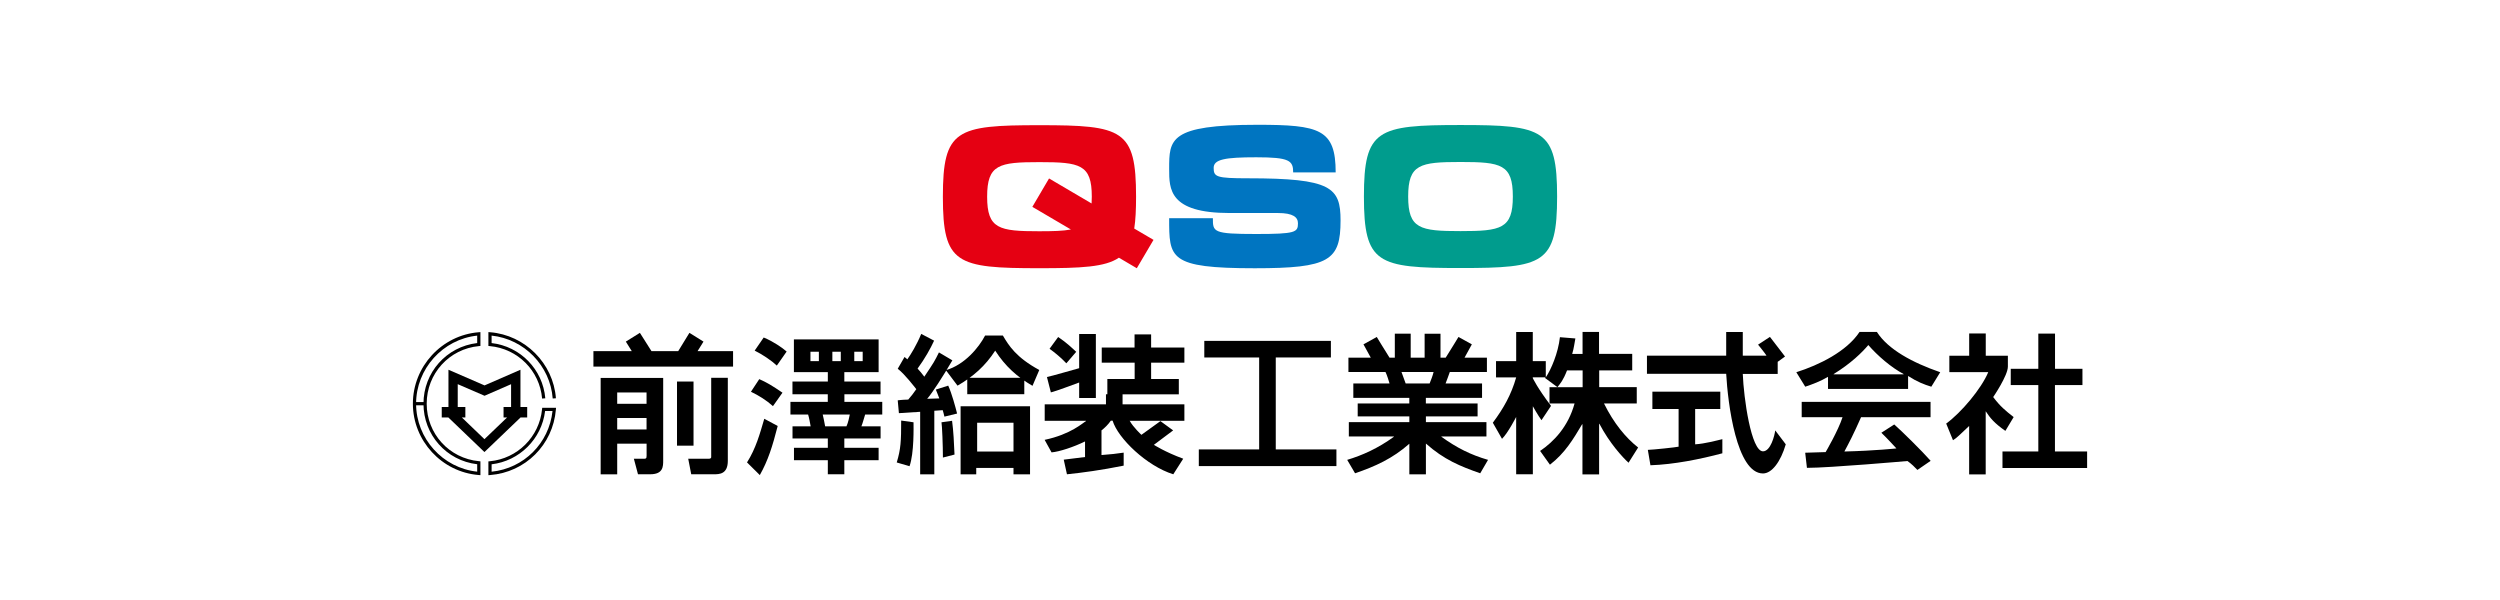 <?xml version="1.0" encoding="UTF-8"?><svg id="b" xmlns="http://www.w3.org/2000/svg" viewBox="0 0 250 60"><defs><style>.d,.e,.f,.g,.h{stroke-width:0px;}.e{fill:#e50012;}.f{fill:#009c8d;}.g{fill:#fff;}.h{fill:#0075c1;}</style></defs><g id="c"><rect class="g" width="250" height="60"/><path class="d" d="m60.065,37.793h6.254v8.245c0,.608,0,1.389-1.299,1.389h-1.221l-.412-1.552h.911c.288,0,.362,0,.362-.3v-1.207h-2.939v3.066h-1.655v-9.641Zm1.655,2.586h2.935v-1.13h-2.935v1.13Zm0,2.568h2.935v-1.144h-2.935v1.144Zm-2.38-7.834h3.838l-.594-.952,1.406-.877,1.157,1.828h2.676l1.119-1.828,1.407.877-.592.952h3.55v1.544h-13.965v-1.544Zm11.779,2.669h1.663v8.302c0,1.343-.859,1.343-1.402,1.343h-2.257l-.301-1.552h2.011c.105,0,.288,0,.288-.17v-7.923Zm-3.418.372h1.652v6.416h-1.652v-6.416Z"/><path class="d" d="m79.39,33.942h8.472v3.269h-3.429v.945h3.621v1.271h-3.614v.761h3.786v1.264h-1.711c-.046.106-.24.867-.376,1.183h1.92v1.209h-3.626v.939h3.429v1.237h-3.429v1.408h-1.65v-1.408h-3.385v-1.237h3.385v-.939h-3.531v-1.209h1.814c-.062-.343-.154-.88-.256-1.183h-1.766v-1.264h3.734v-.761h-3.532v-1.271h3.537v-.945h-3.393v-3.269Zm3.846,2.173h.843v-.939h-.843v.939Zm-2.191,0h.842v-.939h-.842v.939Zm4.383,0h.841v-.939h-.841v.939Zm-7.658,6.483c-.528,2.051-.959,3.436-1.788,4.911l-1.281-1.267c.889-1.4,1.29-2.875,1.727-4.365l1.342.721Zm4.501-1.146c.046.141.166.777.244,1.183h2.131c.182-.407.259-.836.334-1.183h-2.708Zm-5.9-7.701c.951.392,1.869,1.027,2.293,1.404l-.981,1.403c-.513-.488-1.448-1.119-2.216-1.496l.904-1.312Zm-.445,4.162c.75.329,1.309.662,2.321,1.356l-.952,1.345c-.649-.589-1.431-1.071-2.201-1.438l.833-1.264Z"/><path class="d" d="m103.004,40.628v6.806h-1.654v-.639h-3.726v.639h-1.564v-6.806h6.945Zm-13.231-.595s.39-.06,1.052-.075c.32-.363.547-.666.805-1.042-.208-.253-1.137-1.487-1.857-2.041l.68-1.176c.209.151.129.116.28.237.334-.465.937-1.442,1.389-2.546l1.288.675c-.348.771-.943,1.827-1.653,2.793.182.18.488.56.673.813.993-1.475,1.029-1.55,1.464-2.43l1.342.794c-.978,1.67-1.989,3.227-2.517,3.845.122,0,.639-.019,1.213-.038-.136-.327-.182-.501-.349-.884l1.239-.395c.367.809.723,2.146.887,2.792l-1.268.308c-.074-.275-.092-.417-.168-.646l-.842.059v6.358h-1.415v-6.253c-.438.033-2.126.136-2.126.136l-.118-1.285Zm7.942,5.117h3.635v-2.88h-3.635v2.88Zm-6.362-2.921c0,.461.069,3.053-.399,4.392l-1.281-.375c.408-1.341.444-2.141.444-4.191l1.236.174Zm3.854-.15c.138,1.01.198,2.263.245,3.377l-1.16.299c0-1.207-.085-3.222-.143-3.526l1.058-.15Zm8.042-3.497c-1.54-.897-2.72-1.95-3.729-3.518-.981,1.519-2.195,2.596-3.767,3.501l-1.166-1.548c1.881-.539,3.308-2.276,3.922-3.462h1.78c.586,1.004,1.331,2.192,3.639,3.443l-.679,1.585Zm-.82.836h-5.704v-1.64h5.704v1.64Z"/><path class="d" d="m117.326,47.428c-2.641-.82-5.532-3.59-6.064-5.36h-.179c-.266.387-.61.721-.934.972v2.464c.807-.055,1.669-.151,2.218-.241v1.301c-2.273.455-4.116.704-5.672.864l-.322-1.462,2.13-.264v-1.558c-1.151.564-2.568,1.027-3.348,1.094l-.692-1.253c2.625-.551,3.833-1.71,4.134-1.873v-.033h-4.127v-1.646h6.126v-1.005h1.66v1.005h6.182v1.646h-2.395v.033l1.27.928-1.925,1.442s1.096.712,2.933,1.389l-.993,1.557Zm-3.872-13.985h1.658v1.311h3.326v1.516h-3.326v1.628h2.77v1.536h-7.147v-1.536h2.73v-1.628h-3.291v-1.516h3.281v-1.311Zm-5.538,4.809c-.692.246-2.272.853-2.83.987l-.392-1.537c.587-.122,2.485-.686,3.222-.883v-3.417h1.67v6.397h-1.67v-1.547Zm5.052,3.827c.358.651,1.174,1.403,1.174,1.403,0,0,1.405-1.012,1.899-1.37v-.033h-3.073Zm-7.153-8.378c.846.558,1.499,1.198,1.805,1.482l-.986,1.148c-.505-.539-1.133-1.06-1.678-1.454l.859-1.176Z"/><polygon class="d" points="120.43 34.088 133.089 34.088 133.089 35.746 127.576 35.746 127.576 44.942 133.642 44.942 133.642 46.609 119.881 46.609 119.881 44.942 125.916 44.942 125.916 35.748 120.43 35.748 120.43 34.088"/><path class="d" d="m134.719,45.986c1.493-.448,3.068-1.144,4.666-2.307v-.033h-4.502v-1.435h6.051v-.574h-5.165v-1.288h5.161v-.564h-5.598v-1.438h3.62c-.041-.163-.254-.858-.404-1.148h-3.706v-1.435h2.234l-.73-1.33,1.33-.738s.767,1.275,1.275,2.068h.53v-2.395h1.588v2.395h1.393v-2.39h1.587v2.39h.521c.398-.618,1.277-2.068,1.277-2.068l1.337.738-.73,1.33h2.237v1.435h-3.711c-.046.185-.364.97-.423,1.148h3.647v1.438h-5.619v.564h5.174v1.288h-5.169v.574h6.054v1.435h-4.502v.033c1.55,1.115,2.946,1.811,4.662,2.307l-.782,1.343c-1.977-.693-3.621-1.359-5.432-2.973v3.078h-1.656v-3.06c-1.688,1.49-3.407,2.262-5.428,2.955l-.787-1.343Zm5.429-8.788c.075.197.359.985.418,1.148h2.396c.133-.345.305-.75.397-1.148h-3.211Z"/><path class="d" d="m156.704,37.039c-.392,1.012-.676,1.319-.962,1.675l-1.221-.903.012-.076h-1.256v.07s.451.985,1.825,2.783l-.954,1.431c-.32-.426-.863-1.394-.863-1.394v6.804h-1.668l-.001-5.733s-.816,1.601-1.415,2.188l-.919-1.611c1.071-1.435,1.846-2.81,2.335-4.531h-2.015v-1.625h2.016v-2.917h1.66v2.917l1.3-.004v1.584h.026c.49-.726,1.216-2.39,1.387-3.977l1.546.126c-.092.422-.121.885-.318,1.547h1.036v-2.196h1.647v2.19h3.319v1.655h-3.302v1.675h3.756v1.632h-3.275c.971,1.97,2.177,3.432,3.412,4.401l-.959,1.523c-.571-.514-1.9-1.952-2.913-3.891h-.03v5.055h-1.666v-5.011h-.033c-.89,1.493-1.707,2.878-3.219,4.044l-.982-1.376c1.36-.918,2.812-2.427,3.445-4.744h-2.506v-1.632h3.313v-1.675h-1.557Z"/><path class="d" d="m177.769,36.184v1.211h-3.491c.092,2.403.834,7.738,2.022,7.738.757,0,1.158-1.563,1.223-2.093l1.054,1.393c-.506,1.732-1.39,2.913-2.277,2.913-2.655,0-3.517-7.031-3.681-9.964h-7.924v-1.818h7.924v-2.366h1.659v2.366h2.355v-.028c-.161-.255-.827-1.071-.827-1.071l1.188-.775,1.508,1.963-.733.53Zm-12.986,8.803c.544-.013,2.839-.26,3.077-.319v-3.766h-2.622v-1.737h6.792v1.737h-2.515v3.531c.983-.064,2.131-.377,2.72-.517v1.414c-2.21.589-4.843,1.119-7.192,1.197l-.26-1.541Z"/><path class="d" d="m191.739,46.992c-.212-.231-.628-.645-.997-.89,0,0-7.76.683-10.049.683l-.174-1.513,2.044-.063s1.253-2.135,1.691-3.491h-4.085v-1.53h12.885v1.53h-6.948c-.737,1.673-1.204,2.569-1.669,3.432,3.107-.077,5.202-.308,5.202-.308,0,0-.922-1.016-1.504-1.567l1.289-.829c.767.677,2.761,2.638,3.64,3.637l-1.324.91Zm-8.937-9.308c-.756.442-1.53.738-2.278.985l-.892-1.447c2.308-.73,5.04-2.086,6.321-4.027h1.735c1.118,1.748,3.55,3.065,6.334,4.027l-.89,1.447c-.695-.209-1.404-.48-2.323-1.073v1.297h-8.008v-1.209Zm7.553-.253v-.029c-1.245-.663-2.592-1.827-3.524-2.899-.605.725-1.747,1.849-3.463,2.899v.029h6.987Z"/><path class="d" d="m198.569,47.44h-1.655v-4.843c-.857.802-1.235,1.203-1.614,1.426l-.681-1.666c1.513-1.103,3.526-3.5,4.206-5.142h-3.891v-1.64h1.984v-2.228h1.658v2.224h2.212v1.087c0,.903-1.468,3.049-1.468,3.049.696.926,1.204,1.341,2.046,2.001l-.829,1.381c-1.121-.785-1.518-1.284-1.967-1.965v6.318Zm5.264-14.079h1.669v3.52h2.742v1.624h-2.75v6.644h3.217v1.649h-8.464v-1.649h3.584v-6.644h-2.757v-1.624h2.757v-3.52Z"/><path class="d" d="m48.839,47.52v-1.381l.146-.014c2.756-.259,4.952-2.446,5.221-5.202l.014-.146h1.383l-.014.175c-.288,3.523-3.054,6.28-6.576,6.553l-.173.014Zm.322-1.09v.74c3.223-.331,5.747-2.846,6.091-6.069h-.742c-.34,2.791-2.557,5-5.35,5.33Z"/><path class="d" d="m48.041,47.516l-.173-.014c-3.69-.293-6.58-3.427-6.58-7.134,0-3.71,2.89-6.849,6.58-7.144l.174-.014v1.386l-.146.014c-2.979.281-5.226,2.757-5.226,5.758,0,2.999,2.247,5.471,5.226,5.751l.146.014v1.383Zm-.322-13.954c-3.44.365-6.11,3.322-6.11,6.807,0,3.482,2.67,6.434,6.11,6.797v-.742c-3.073-.36-5.372-2.939-5.372-6.056,0-3.12,2.299-5.702,5.372-6.063v-.744Z"/><path class="d" d="m54.211,39.856c-.241-2.785-2.439-4.991-5.225-5.245l-.146-.014v-1.388l.173.014c3.491.277,6.319,3.116,6.579,6.604l-.321.023c-.244-3.272-2.856-5.947-6.11-6.29v.746c2.872.331,5.119,2.631,5.37,5.523l-.321.027Z"/><rect class="d" x="41.448" y="40.207" width="1.06" height=".323"/><path class="d" d="m52.719,40.702h-.674v-3.728l-3.591,1.567-3.609-1.567v3.728h-.671v1.044h.671v.01l3.598,3.449,3.602-3.449v-.01h.674v-1.044Zm-4.275,3.214l-2.26-2.17h.352v-1.044h-.763v-2.286l2.682,1.161,2.653-1.157v2.282h-.753v1.044h.354l-2.265,2.17Z"/><path class="h" d="m133.567,17.245c0-4.323-1.595-4.766-7.829-4.766-8.823,0-8.823,1.453-8.823,4.419,0,2.019,0,4.404,6.03,4.404h4.845c1.529,0,2.005.426,2.005,1.026,0,.899-.222,1.072-4.183,1.072-4.325,0-4.325-.205-4.325-1.578h-4.372c0,3.994-.047,5.003,8.556,5.003,7.477,0,8.584-.772,8.584-4.782,0-3.299-.916-4.214-9.247-4.214-3.189,0-3.442-.143-3.442-1.043,0-.849,1.136-1.058,4.261-1.058,3.328,0,3.69.333,3.69,1.515h4.249Z"/><path class="f" d="m146.054,12.502h-.007c-8.326,0-9.652.436-9.655,7.143v.017c.003,6.709,1.329,7.141,9.655,7.141h.007c8.327,0,9.654-.432,9.657-7.141v-.017c-.003-6.706-1.33-7.143-9.657-7.143m5.23,7.154c0,3.22-1.171,3.455-5.23,3.455h-.006c-4.058,0-5.231-.235-5.231-3.455v-.007c0-3.218,1.173-3.45,5.231-3.45h.006c4.059,0,5.23.232,5.23,3.45v.007Z"/><path class="e" d="m115.352,23.988l-1.928-1.133c.135-.861.182-1.907.183-3.178v-.015c-.001-6.708-1.329-7.143-9.657-7.143h-.007c-8.325,0-9.653.435-9.655,7.143v.015c.001,6.709,1.33,7.144,9.655,7.144h.007c4.155,0,6.565-.11,7.941-1.051l1.79,1.054,1.67-2.836Zm-11.403-.862h-.004c-4.057,0-5.229-.233-5.231-3.452v-.008c.001-3.219,1.173-3.453,5.231-3.453h.004c4.061,0,5.231.234,5.231,3.453v.008c0,.24-.007.465-.021.673l-4.254-2.502-1.67,2.84,3.855,2.264c-.773.151-1.798.176-3.14.176"/></g></svg>
